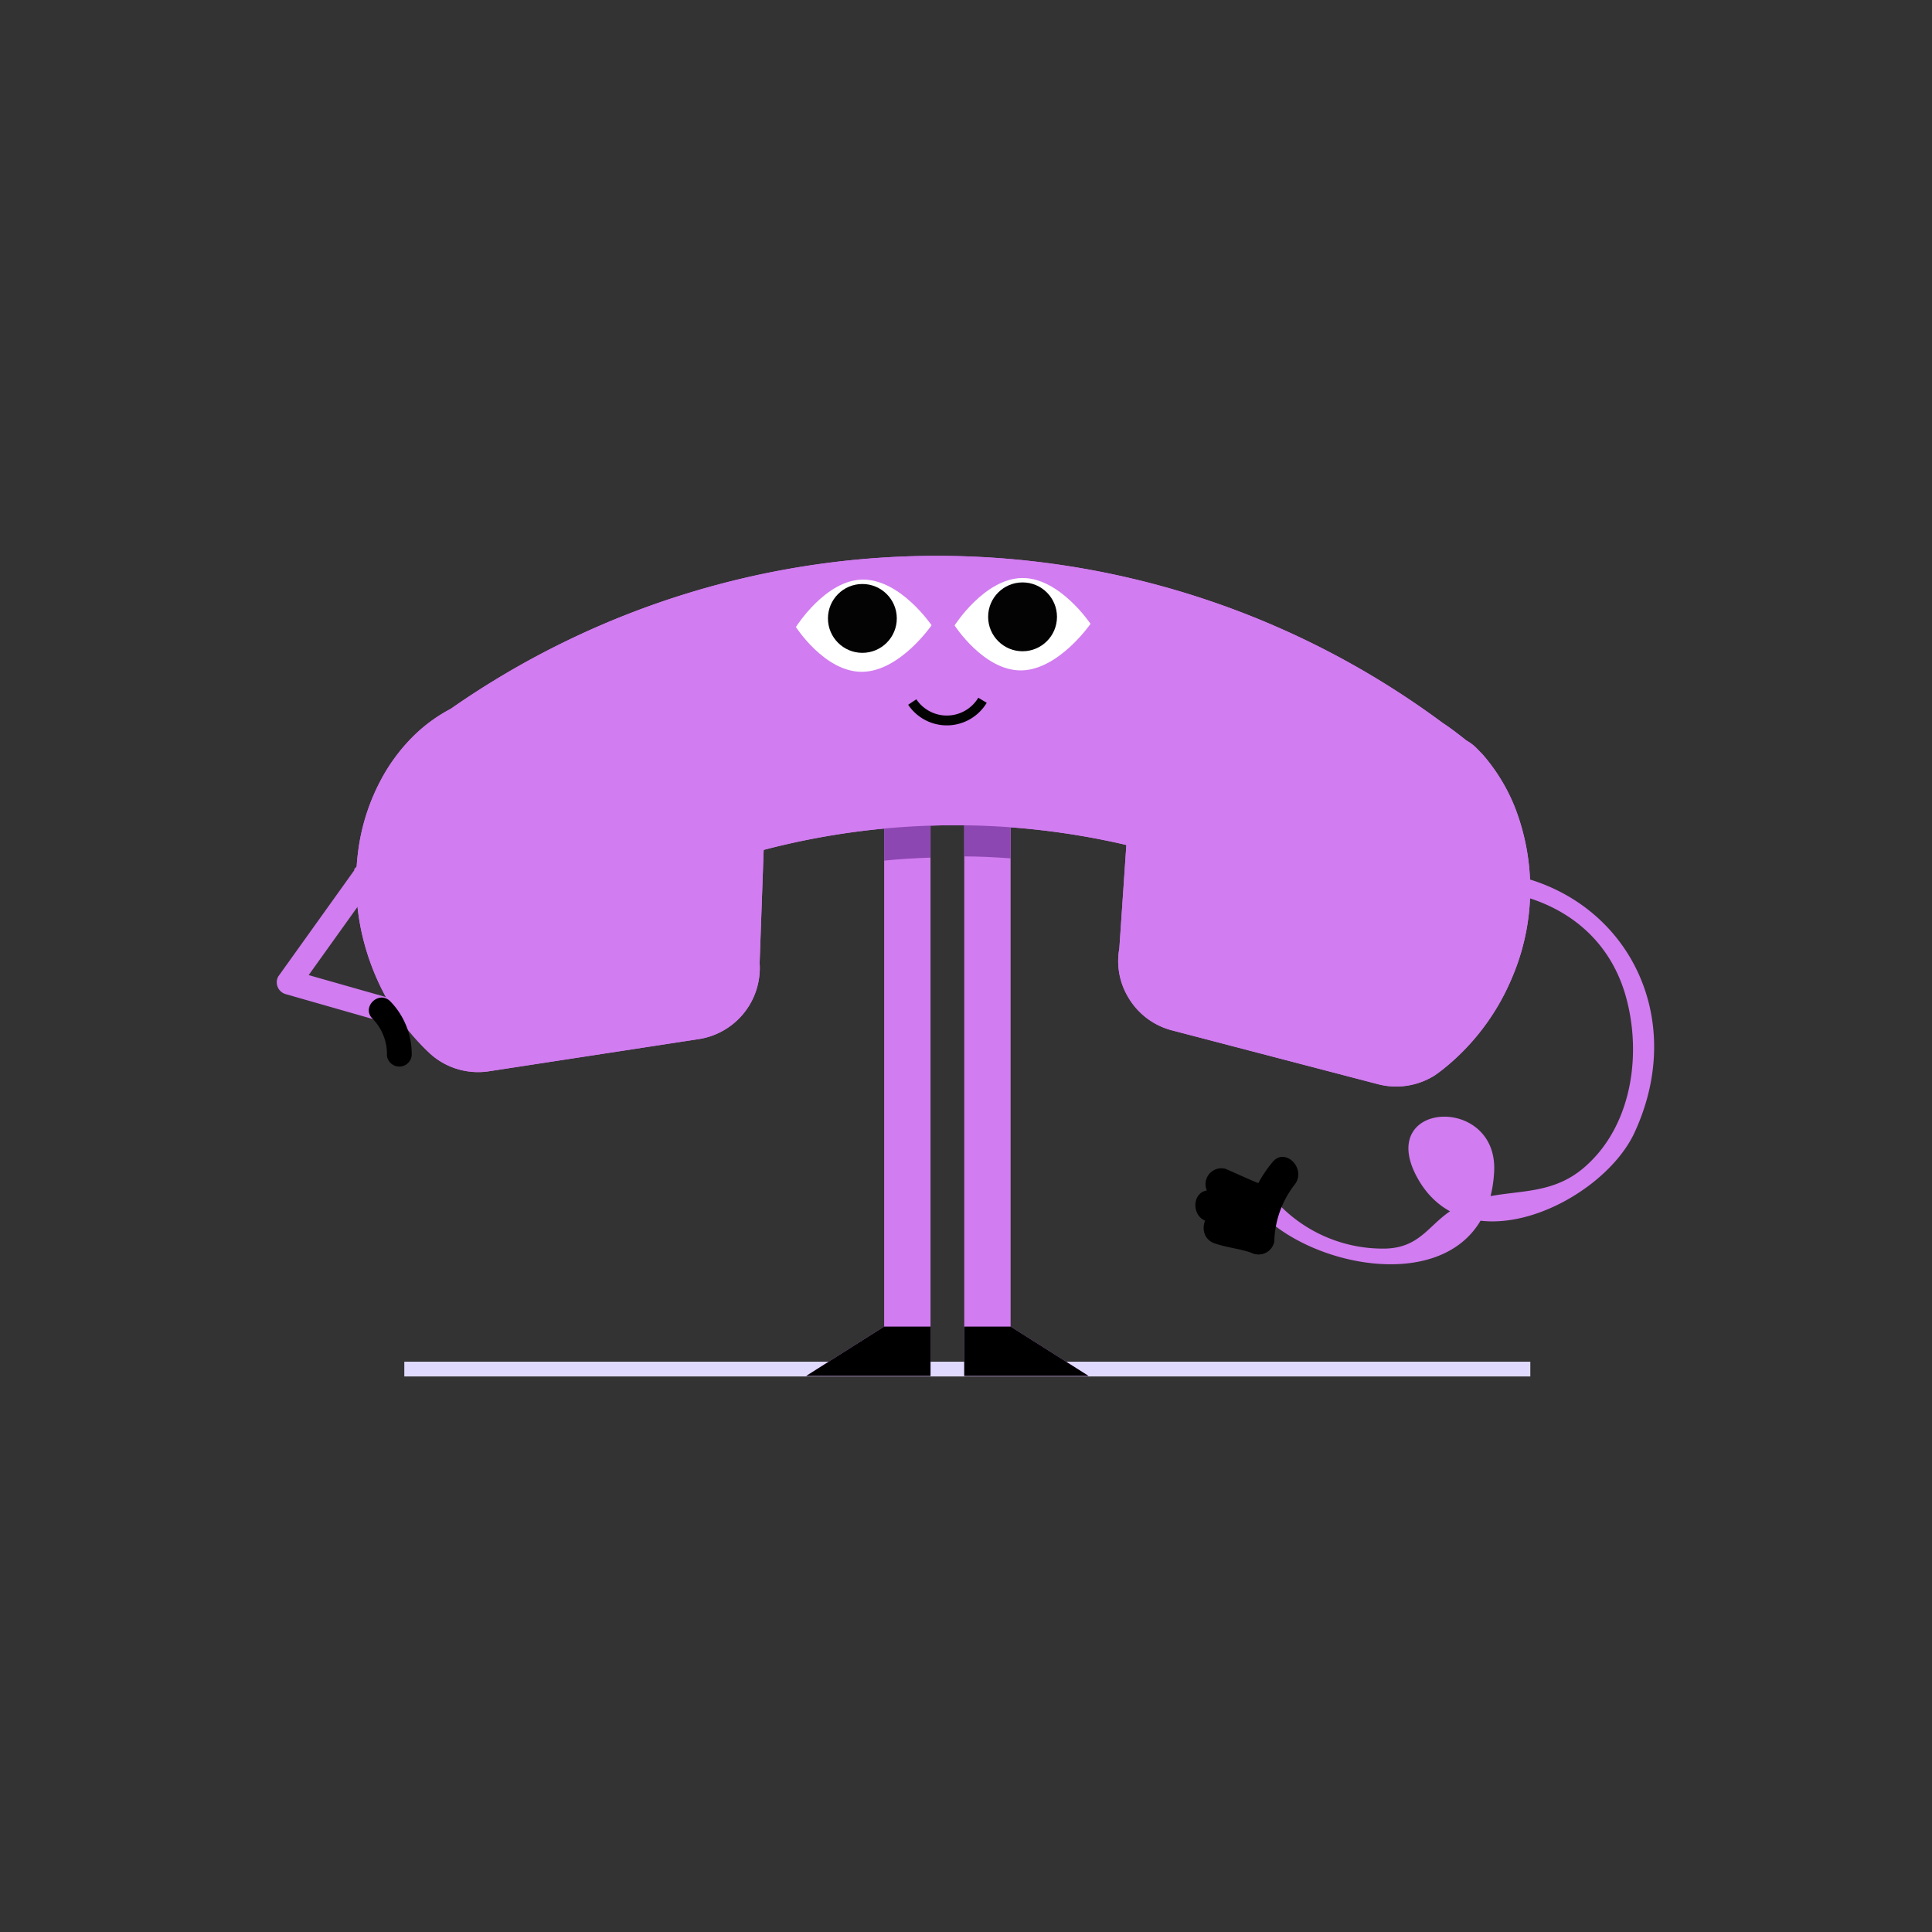 <svg id="Calque_1" data-name="Calque 1" xmlns="http://www.w3.org/2000/svg" viewBox="0 0 110 110"><rect x="0" y="0" width="110" height="110" fill="#333333" stroke="none"/><defs><style>.cls-1{fill:#d17cf0;}.cls-2{fill:#e1daff;stroke:#e1daff;stroke-width:0.84px;}.cls-2,.cls-6{stroke-miterlimit:10;}.cls-3{fill:#8d47b2;}.cls-4{fill:#fff;}.cls-5{fill:#030303;}.cls-6{fill:none;stroke:#030303;stroke-width:0.56px;}</style></defs><title>20211204_FORMACTION</title><path class="cls-1" d="M27.8,61l12-1.84a4.1,4.1,0,0,0,3.45-4.33l.23-6.44a42.94,42.94,0,0,1,20.65-.28L63.73,54h0a4,4,0,0,0,.5,2.77,4.07,4.07,0,0,0,2.48,1.89l11.75,3.07a4.11,4.11,0,0,0,3.24-.51l.14-.1.23-.17A13.12,13.12,0,0,0,86,55.87c.09-.2.17-.4.25-.6a12.83,12.83,0,0,0,0-9.31,10.51,10.51,0,0,0-1.83-3l-.31-.32a2.64,2.64,0,0,0-.62-.48c-.44-.35-.89-.7-1.35-1a48.34,48.34,0,0,0-56.48-.8,8.9,8.9,0,0,0-1.51,1,9.35,9.35,0,0,0-.73.67,10.32,10.32,0,0,0-1.73,2.37,11.84,11.84,0,0,0-1.21,3.49,13.44,13.44,0,0,0,.25,5.77A13.92,13.92,0,0,0,22,56.82a13.11,13.11,0,0,0,2.31,3l.2.19.14.12A4.08,4.08,0,0,0,27.8,61Z"/><line class="cls-2" x1="23.02" y1="77.95" x2="87.13" y2="77.95"/><polygon class="cls-1" points="57.54 45.49 57.54 75.53 61.98 78.34 54.9 78.34 54.9 46.22 57.54 45.49"/><polygon class="cls-1" points="50.34 45.49 50.34 75.53 45.9 78.34 52.98 78.34 52.98 46.22 50.34 45.49"/><path class="cls-3" d="M54.9,46.22v2.54c.88,0,1.76.05,2.64.11V45.49Z"/><path class="cls-3" d="M50.34,45.49V49c.88-.09,1.76-.14,2.64-.17V46.22Z"/><path class="cls-1" d="M27.8,61l12-1.84a4.1,4.1,0,0,0,3.45-4.33l.23-6.44a42.94,42.94,0,0,1,20.65-.28L63.73,54h0a4,4,0,0,0,.5,2.77,4.07,4.07,0,0,0,2.48,1.89l11.75,3.07a4.11,4.11,0,0,0,3.24-.51l.14-.1.23-.17A13.12,13.12,0,0,0,86,55.87c.09-.2.17-.4.25-.6a12.83,12.83,0,0,0,0-9.31,10.51,10.51,0,0,0-1.83-3l-.31-.32a2.64,2.64,0,0,0-.62-.48c-.44-.35-.89-.7-1.35-1a48.34,48.34,0,0,0-56.48-.8,8.9,8.9,0,0,0-1.51,1,9.35,9.35,0,0,0-.73.67,10.32,10.32,0,0,0-1.73,2.37,11.84,11.84,0,0,0-1.21,3.49,13.44,13.44,0,0,0,.25,5.77A13.92,13.92,0,0,0,22,56.82a13.11,13.11,0,0,0,2.31,3l.2.19.14.12A4.08,4.08,0,0,0,27.8,61Z"/><path class="cls-4" d="M45.31,35.71S47,33,49.14,33s3.9,2.6,3.9,2.6-1.8,2.62-3.94,2.65-3.79-2.56-3.79-2.56"/><circle class="cls-5" cx="49.1" cy="35.21" r="1.96"/><path class="cls-4" d="M54.35,35.61s1.7-2.67,3.84-2.7,3.9,2.61,3.9,2.61-1.81,2.62-3.94,2.65-3.8-2.56-3.8-2.56"/><circle class="cls-5" cx="58.22" cy="35.12" r="1.96"/><path class="cls-6" d="M55.94,39.87a2.37,2.37,0,0,1-4,.1"/><polygon points="57.54 75.53 54.9 75.53 54.9 78.34 61.98 78.34 57.54 75.53"/><polygon points="45.9 78.34 50.34 75.53 52.98 75.53 52.98 78.34 45.9 78.34"/><path class="cls-1" d="M20.17,49.55,15.84,55.6a.7.7,0,0,0,.42,1l5.28,1.51a.71.71,0,0,0,.37-1.36l-5.28-1.5.42,1,4.33-6.05c.53-.74-.69-1.44-1.21-.71Z"/><path d="M21.21,58a2.87,2.87,0,0,1,.82,2.1.71.71,0,0,0,1.41,0A4.3,4.3,0,0,0,22.21,57c-.66-.63-1.65.36-1,1Z"/><path class="cls-1" d="M72,69.29c3.6,3.4,12.68,4.59,13.07-2.57.24-4.39-6.7-4.06-4.42.25,2.76,5.21,10.55,1.53,12.41-2.48,3.34-7.21-1.13-14.58-8.91-14.92-.67,0-.67,1,0,1.06,3.86.17,7.18,2.1,8.35,5.87,1,3.27.5,7.45-2.18,9.86-2.19,2-4.61,1.17-7,2.19-1.88.79-2.18,2.48-4.45,2.54a8.23,8.23,0,0,1-6.08-2.54c-.49-.47-1.24.28-.75.74Z"/><path d="M72.44,66.18a7.39,7.39,0,0,0-1.68,4.34.9.9,0,0,0,1.8,0,5.49,5.49,0,0,1,1.15-3.07c.71-.9-.55-2.18-1.27-1.27Z"/><path d="M72.13,67.55c-.8-.29-1.56-.66-2.35-1a.9.9,0,0,0-.48,1.74c.8.29,1.56.65,2.35.94a.9.9,0,1,0,.48-1.73Z"/><path d="M71.74,68.63a10.38,10.38,0,0,0-2.81-.86c-1.16-.07-1.16,1.73,0,1.8a9.26,9.26,0,0,1,2.34.8.91.91,0,0,0,1.1-.63.92.92,0,0,0-.63-1.11Z"/><path d="M71.9,69.65c-.73-.29-1.53-.33-2.28-.59-1.09-.39-1.56,1.35-.47,1.73.74.26,1.54.31,2.27.6a.91.91,0,0,0,1.11-.63.93.93,0,0,0-.63-1.11Z"/></svg>